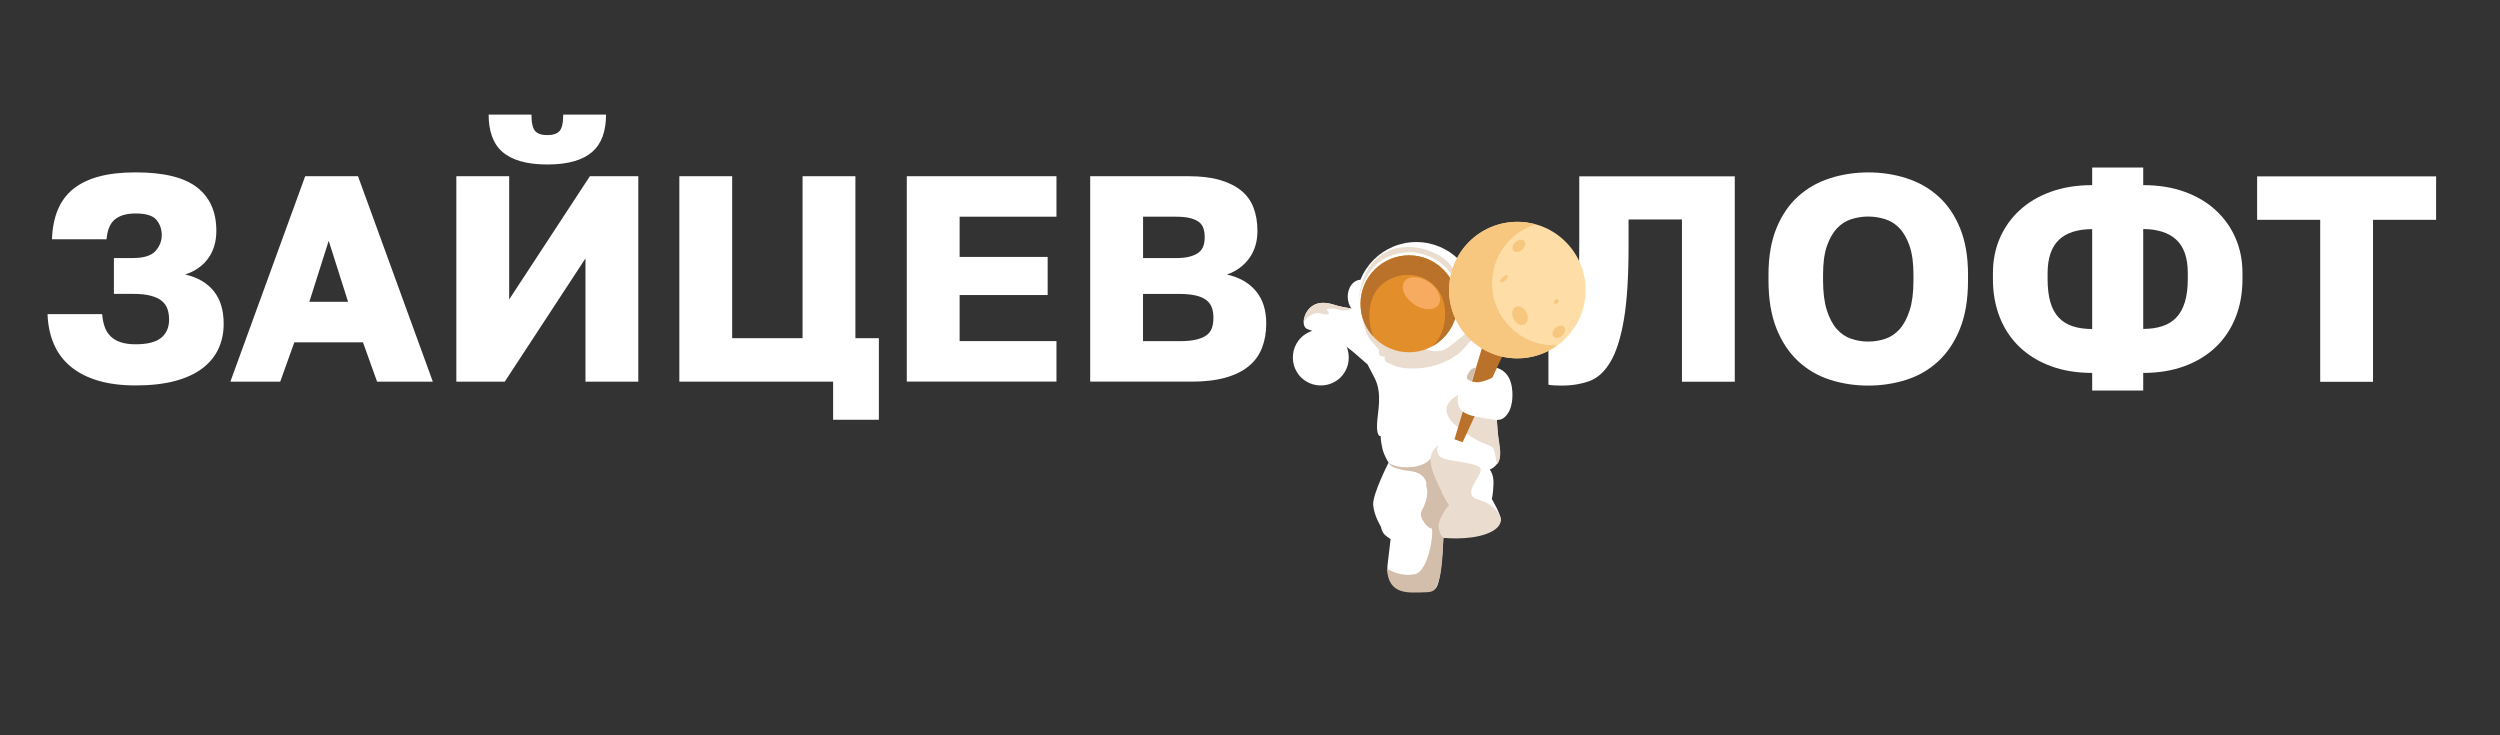 <?xml version="1.0" encoding="UTF-8"?> <svg xmlns="http://www.w3.org/2000/svg" id="_Слой_1" data-name="Слой 1" viewBox="0 0 487.9 143.44"><rect x="0" y="0" width="487.9" height="143.44" fill="#333333" stroke="none"/><defs><style> .cls-1 { fill: #f7ab61; } .cls-2 { fill: #f7c67f; } .cls-3 { fill: #ffdda6; } .cls-4 { fill: #eaddd0; } .cls-5 { fill: #fff; } .cls-6 { fill: #ba722a; } .cls-7 { fill: #d3beab; } .cls-8 { fill: #e28e2b; } </style></defs><g><path class="cls-5" d="M26.46,75.22c-2.79,0-5.24-.31-7.36-.95-2.12-.63-3.89-1.55-5.33-2.75s-2.52-2.66-3.26-4.38c-.74-1.72-1.16-3.67-1.23-5.84h10.65c.08,.92,.24,1.74,.49,2.46,.25,.73,.63,1.35,1.15,1.86s1.17,.91,1.98,1.17c.8,.27,1.78,.4,2.92,.4,2.29,0,3.95-.42,4.98-1.26,1.03-.84,1.55-2.02,1.55-3.55,0-.76-.11-1.45-.31-2.06-.21-.61-.57-1.14-1.09-1.57-.52-.44-1.23-.78-2.15-1.03-.92-.25-2.1-.37-3.55-.37h-3.67v-6.99h3.67c2.14,0,3.62-.46,4.44-1.37,.82-.92,1.23-1.95,1.23-3.09s-.34-2.14-1.03-2.98c-.69-.84-2.04-1.26-4.07-1.26-.92,0-1.72,.11-2.41,.31-.69,.21-1.26,.52-1.72,.92-.46,.4-.81,.92-1.06,1.55-.25,.63-.41,1.38-.49,2.26H10.14c.08-2.21,.46-4.14,1.15-5.78,.69-1.64,1.7-3,3.04-4.07,1.34-1.07,3.01-1.87,5.01-2.41,2-.53,4.38-.8,7.13-.8,5.46,0,9.45,.97,11.97,2.92,2.52,1.95,3.78,4.77,3.78,8.48,0,2.1-.52,3.89-1.57,5.35-1.05,1.47-2.55,2.53-4.5,3.18,2.44,.57,4.3,1.66,5.58,3.26,1.28,1.6,1.92,3.72,1.92,6.36,0,1.8-.34,3.43-1.03,4.9-.69,1.47-1.74,2.74-3.15,3.81-1.41,1.07-3.2,1.89-5.35,2.46-2.16,.57-4.71,.86-7.65,.86Z"></path><path class="cls-5" d="M44.96,74.48l14.6-40.09h10.31l14.6,40.09h-10.88l-2.75-7.67h-13.4l-2.75,7.67h-9.74Zm15.41-15.58h7.56l-3.78-11.91-3.78,11.91Z"></path><path class="cls-5" d="M89.06,74.48V34.39h10.31v24.05l15.75-24.05h9.45v40.09h-10.31v-24.05l-15.75,24.05h-9.45Zm17.75-42.38c-2.02,0-3.76-.21-5.21-.63-1.45-.42-2.63-1.03-3.55-1.83-.92-.8-1.59-1.81-2.03-3.04-.44-1.22-.66-2.63-.66-4.24h8.36c0,1.6,.24,2.67,.72,3.21,.48,.54,1.27,.8,2.38,.8s1.9-.27,2.38-.8c.48-.53,.72-1.6,.72-3.21h8.36c0,1.6-.22,3.02-.66,4.24-.44,1.22-1.12,2.23-2.03,3.04-.92,.8-2.1,1.41-3.55,1.83-1.45,.42-3.19,.63-5.21,.63Z"></path><path class="cls-5" d="M162.59,81.92v-7.44h-30.01V34.39h10.31v31.61h13.74v-31.61h10.31v31.61h4.58v15.92h-8.93Z"></path><path class="cls-5" d="M176.97,74.48V34.39h29.21v7.9h-18.9v7.85h17.18v7.44h-17.18v8.99h18.9v7.9h-29.21Z"></path><path class="cls-5" d="M212.76,74.48V34.39h19.19c2.37,0,4.39,.24,6.07,.72,1.68,.48,3.07,1.17,4.18,2.06,1.11,.9,1.92,2.01,2.43,3.35,.52,1.34,.77,2.86,.77,4.58,0,2.06-.54,3.83-1.6,5.3-1.07,1.47-2.52,2.53-4.35,3.18,2.41,.54,4.29,1.6,5.64,3.21,1.35,1.6,2.03,3.72,2.03,6.36,0,1.76-.28,3.34-.83,4.75-.55,1.41-1.42,2.61-2.61,3.58-1.18,.97-2.7,1.72-4.55,2.23-1.85,.52-4.06,.77-6.61,.77h-19.76Zm10.31-24.11h6.36c1.11,0,2.02-.09,2.75-.29,.72-.19,1.31-.46,1.75-.8,.44-.34,.74-.76,.92-1.26,.17-.5,.26-1.07,.26-1.72,0-.69-.09-1.28-.26-1.78-.17-.5-.48-.91-.92-1.23-.44-.32-1.01-.57-1.72-.74-.71-.17-1.61-.26-2.72-.26h-6.41v8.07Zm0,16.21h7.16c1.26,0,2.31-.09,3.15-.29,.84-.19,1.52-.47,2.03-.83,.52-.36,.88-.83,1.09-1.4,.21-.57,.31-1.26,.31-2.06s-.11-1.49-.34-2.06-.6-1.05-1.12-1.43c-.52-.38-1.2-.67-2.06-.86-.86-.19-1.92-.29-3.18-.29h-7.04v9.22Z"></path><path class="cls-5" d="M257.77,75.22c-.76,0-1.48-.14-2.15-.43-.67-.29-1.24-.67-1.72-1.15-.48-.48-.86-1.05-1.15-1.72-.29-.67-.43-1.38-.43-2.15s.14-1.48,.43-2.15c.29-.67,.67-1.24,1.15-1.72,.48-.48,1.05-.86,1.72-1.15,.67-.29,1.38-.43,2.15-.43s1.48,.14,2.15,.43c.67,.29,1.24,.67,1.72,1.15,.48,.48,.86,1.05,1.15,1.72,.29,.67,.43,1.38,.43,2.15s-.14,1.48-.43,2.15c-.29,.67-.67,1.24-1.15,1.72-.48,.48-1.05,.86-1.72,1.15-.67,.29-1.38,.43-2.15,.43Z"></path></g><g><path class="cls-5" d="M304.77,75.25c-.31,0-.74,0-1.29-.03-.55-.02-.98-.07-1.29-.14v-9.05c.08,.04,.19,.06,.34,.06h.52c.92,0,1.71-.17,2.38-.52,.67-.34,1.2-1.16,1.6-2.46,.4-1.3,.7-3.22,.89-5.76,.19-2.54,.29-5.98,.29-10.34v-12.6h30.35v40.09h-10.31v-31.67h-10.42v5.33c0,5.96-.31,10.71-.92,14.26-.61,3.55-1.48,6.28-2.61,8.19-1.13,1.91-2.49,3.16-4.09,3.75-1.6,.59-3.42,.89-5.44,.89Z"></path><path class="cls-5" d="M364.61,75.25c-2.63,0-5.14-.38-7.5-1.15-2.37-.76-4.44-1.98-6.21-3.64-1.78-1.66-3.18-3.78-4.21-6.36s-1.55-5.7-1.55-9.36v-1.15c0-3.51,.52-6.53,1.55-9.05,1.03-2.52,2.43-4.58,4.21-6.19s3.85-2.79,6.21-3.55c2.37-.76,4.87-1.15,7.5-1.15s5.13,.38,7.5,1.15c2.37,.76,4.44,1.95,6.21,3.55s3.18,3.67,4.21,6.19c1.03,2.52,1.55,5.54,1.55,9.05v1.15c0,3.67-.52,6.79-1.55,9.36-1.03,2.58-2.43,4.7-4.21,6.36-1.78,1.66-3.85,2.87-6.21,3.64-2.37,.76-4.87,1.15-7.5,1.15Zm0-8.59c1.15,0,2.25-.18,3.32-.54,1.07-.36,2-.99,2.81-1.89,.8-.9,1.45-2.12,1.95-3.67,.5-1.55,.74-3.48,.74-5.81v-1.15c0-2.25-.25-4.1-.74-5.56-.5-1.45-1.15-2.61-1.95-3.46-.8-.86-1.74-1.46-2.81-1.8-1.07-.34-2.18-.52-3.32-.52s-2.25,.17-3.32,.52c-1.07,.34-2,.94-2.81,1.8-.8,.86-1.45,2.01-1.95,3.46-.5,1.45-.74,3.3-.74,5.56v1.15c0,2.33,.25,4.27,.74,5.81,.5,1.55,1.15,2.77,1.95,3.67,.8,.9,1.74,1.53,2.81,1.89,1.07,.36,2.18,.54,3.32,.54Z"></path><path class="cls-5" d="M408.31,76.22v-3.44c-2.98,0-5.66-.44-8.05-1.32-2.39-.88-4.42-2.12-6.1-3.72-1.68-1.6-2.97-3.53-3.87-5.78-.9-2.25-1.35-4.75-1.35-7.5v-1.15c0-2.48,.45-4.76,1.35-6.84,.9-2.08,2.19-3.89,3.87-5.44,1.68-1.55,3.71-2.75,6.1-3.61,2.39-.86,5.07-1.29,8.05-1.29v-3.44h9.96v3.44c2.98,0,5.66,.43,8.05,1.29,2.39,.86,4.42,2.06,6.1,3.61,1.68,1.55,2.97,3.36,3.87,5.44,.9,2.08,1.35,4.36,1.35,6.84v1.15c0,2.75-.45,5.25-1.35,7.5-.9,2.25-2.19,4.18-3.87,5.78-1.68,1.6-3.71,2.84-6.1,3.72-2.39,.88-5.07,1.32-8.05,1.32v3.44h-9.96Zm0-12.03v-19.47c-1.41,0-2.66,.17-3.75,.52-1.09,.34-2,.86-2.72,1.55-.73,.69-1.28,1.57-1.66,2.66-.38,1.09-.57,2.38-.57,3.87v1.15c0,1.76,.18,3.26,.54,4.5,.36,1.24,.91,2.24,1.63,3.01,.72,.76,1.63,1.33,2.72,1.69,1.09,.36,2.36,.54,3.81,.54Zm9.96,0c1.41,0,2.66-.18,3.75-.54,1.09-.36,1.99-.93,2.72-1.69,.72-.76,1.28-1.77,1.66-3.01,.38-1.24,.57-2.74,.57-4.5v-1.15c0-1.49-.19-2.78-.57-3.87-.38-1.09-.94-1.98-1.69-2.66-.74-.69-1.66-1.2-2.75-1.55-1.09-.34-2.32-.52-3.69-.52v19.47Z"></path><path class="cls-5" d="M452.81,74.51v-31.61h-12.31v-8.48h34.93v8.48h-12.31v31.61h-10.31Z"></path></g><g><path class="cls-5" d="M295.14,76.33c-.28-4.8-4.05-4.71-4.05-4.71,0,0,.09-3.11-3.39-5.84-.36-.28-.75-.55-1.16-.82,1.03-1.75,1.63-3.78,1.63-5.96,0-6.5-5.27-11.76-11.76-11.76s-11.76,5.27-11.76,11.76c0,.45,.03,.9,.08,1.34-1.72-.22-3.28-.5-4.41-.87-4.89-1.6-5.74,2.54-5.74,2.54-.56,1.84,.56,2.21,.56,2.21,0,0,4.85,1.84,4.89,1.69s2.87,1.74,4.28,2.96c1.35,1.17,2.47,2.16,2.57,2.24,.06,.13,.34,.67,1.34,2.56,1.69,3.2,.56,6.82,.52,9.27-.05,2.45,.71,2.16,.71,2.16,0,0,0,.94,.33,2.4s1.22,2.78,1.22,2.78c0,0-3.15,6.16-3.01,8.24,.14,2.07,1.51,4.28,1.51,4.28,0,0,.05,.42,.38,1.08s1.51,1.32,1.51,1.32c0,0-.56,4.89-.61,5.18s-.05,3.67,2.02,4.42c2.07,.75,6.4,1.27,7.48-.09s1.41-9.79,1.41-9.79c0,0,1.6,.14,5.41-.28,3.81-.42,5.18-2.02,5.69-2.87s-1.65-4.38-1.65-4.38c0,0,.28-1.04,.33-3.01,.05-1.98-.75-2.73-.75-2.73,0,0,2.45-.85,1.98-3.76-.47-2.92-.56-5.93-.56-5.93l.75-.09s2.54-.75,2.26-5.55Z"></path><ellipse class="cls-5" cx="265.53" cy="57.89" rx="2.51" ry="3.28"></ellipse><path class="cls-5" d="M291.56,59.97c-.23,4.4-1.52,4.77-3.39,4.77s-3.39-2.14-3.39-4.77,1.52-4.77,3.39-4.77,3.59,1.13,3.39,4.77Z"></path><ellipse class="cls-4" cx="289.57" cy="59.84" rx="1.46" ry="3.64"></ellipse><path class="cls-4" d="M265.07,59.48s.28-6.99,5.93-9.39,10.55,.74,12.25,3.49,1.52,6.38,1.52,6.38c0,0,1.38-4.01-1.56-8.08-3.32-4.59-17.15-7.45-18.14,7.59Z"></path><path class="cls-4" d="M287.59,55.28s-1.31,1.27-1.5,3.94,.44,4.13,.44,4.13c0,0-.85-1.11-.99-3.19s1.5-6.21,1.5-6.21c0,0,.49,1.02,.55,1.34Z"></path><path class="cls-4" d="M254.41,62.8s1.55-2.19,3.39-1.62,1.69-.21,1.2-.64,1.41-.42,2.4-.07,2.26-.14,2.26-.14l.05-.16s-1.59-.18-2.63-.49-3.25-1.16-4.98,.04-1.69,3.09-1.69,3.09Z"></path><path class="cls-7" d="M270.72,111.01s2.47,1.62,5.36,1.06,3.88-9.04,3.25-8.96-2.54-2.12-1.91-3.32,1.48-3.25,.99-4.73,1.62-1.48,1.62-1.48l2.82,5.08-1.18,6.28s-.09,5.93-.8,8.05-.71,2.61-3.11,2.61-6.85,.78-7.06-4.59Z"></path><path class="cls-7" d="M271,90.31s1.55,1.22,4.8,.8,3.6-2.12,3.6-2.12l2.1,7.21-3.11-1.84s-.19-2.05-3.01-2.4-4.02-.82-4.38-1.65Z"></path><path class="cls-4" d="M281.68,104.94s-1.65-1.48-.52-3.81,1.69-2.47,1.69-2.47c0,0-2.82-4.66-3.53-7.69s1.55-4.16,1.55-4.16c0,0-.92,.78,0,2.12s8.19,1.13,8.12,2.75-3.88,4.94-.42,5.86,4.24,3.32,4.24,3.32c0,0,.92,1.98-2.68,3.32s-8.45,.78-8.45,.78Z"></path><path class="cls-4" d="M265.59,60.54s.47,4.24,2.02,6l1.55,1.76s-.28,1.06,.42,1.2l.71,.14s-.35,.78,.49,1.13l.85,.35s1.48,.99,4.94,.78,5.75-1.24,7.98-2.79c.66-.46,3.15-3.33,3.15-3.33l-1.16-.82,.34-.58s-1.2,1.09-4.24,3.42-7.98-1.55-7.98-1.55l-9.08-5.72Z"></path><g><circle class="cls-8" cx="274.98" cy="59.29" r="9.46"></circle><path class="cls-6" d="M279.48,67.61c2.95-1.6,4.96-4.73,4.96-8.32,0-5.22-4.23-9.46-9.46-9.46s-9.46,4.23-9.46,9.46c0,2.46,.95,4.69,2.49,6.38-.9-2.11-1.93-8.2,2.78-10.94,5.18-3.01,12.14,.42,11.15,7.91-.31,2.34-1.28,3.92-2.46,4.98Z"></path><ellipse class="cls-1" cx="277.4" cy="57.21" rx="2.61" ry="4.03" transform="translate(74.13 254.46) rotate(-55.79)"></ellipse></g><path class="cls-4" d="M284.6,77.08s-.56,2.07,.85,3.2,6.68,1.69,6.68,1.69c0,0,.09,2.16,.38,3.86s.47,3.29-.09,4.42-.38-1.98-1.04-2.82-2.35-.38-7.06-4.24,.28-6.12,.28-6.12Z"></path><polygon class="cls-6" points="283.85 85.74 289.49 67.01 293.73 68.33 285.45 86.31 283.85 85.74"></polygon><circle class="cls-3" cx="296.13" cy="56.61" r="13.32"></circle><path class="cls-5" d="M285.54,74.92s-1.69,4.14-.09,5.36,3.53,.99,3.53,.99l3.15-8s-2.64,1.51-4.14,1.32-1.79-1.04-1.79-1.04l-.66,1.36Z"></path><path class="cls-7" d="M286.95,72.28s-1.13,1.36-.47,1.79l.66,.42,.99-2.82s-1.08,.28-1.18,.61Z"></path><path class="cls-2" d="M303.26,67.39c-6.67,0-12.07-5.4-12.07-12.07,0-5.42,3.57-10.01,8.49-11.53-1.13-.31-2.32-.49-3.55-.49-7.36,0-13.32,5.96-13.32,13.32s5.96,13.32,13.32,13.32c2.94,0,5.65-.96,7.85-2.58-.24,.01-.48,.04-.72,.04Z"></path><ellipse class="cls-2" cx="296.65" cy="61.63" rx="1.41" ry="1.92" transform="translate(3.21 137.08) rotate(-26.16)"></ellipse><ellipse class="cls-2" cx="296.4" cy="47.98" rx="1.41" ry="1" transform="translate(46.28 214.08) rotate(-42.78)"></ellipse><ellipse class="cls-2" cx="304.21" cy="64.73" rx="1.41" ry="1" transform="translate(36.98 223.85) rotate(-42.78)"></ellipse><ellipse class="cls-2" cx="303.71" cy="58.83" rx=".54" ry=".38" transform="translate(40.85 221.94) rotate(-42.78)"></ellipse><ellipse class="cls-2" cx="293.52" cy="54.39" rx=".99" ry=".38" transform="translate(41.15 213.84) rotate(-42.78)"></ellipse></g></svg> 